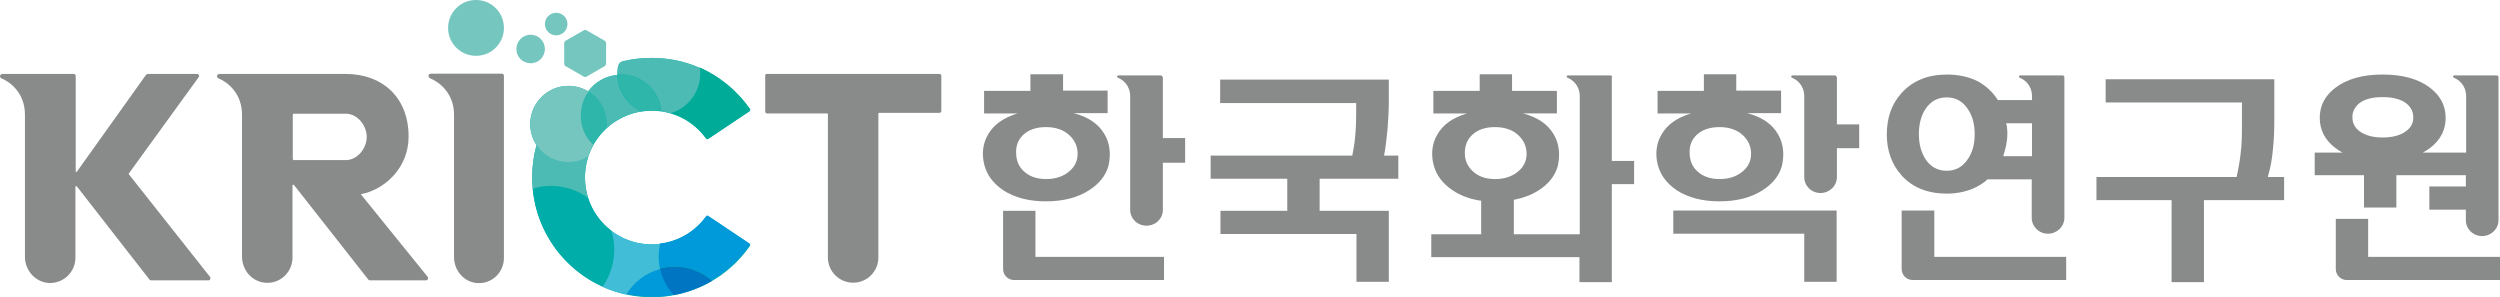 <?xml version="1.0" encoding="utf-8"?>
<!-- Generator: Adobe Illustrator 16.0.0, SVG Export Plug-In . SVG Version: 6.00 Build 0)  -->
<!DOCTYPE svg PUBLIC "-//W3C//DTD SVG 1.1//EN" "http://www.w3.org/Graphics/SVG/1.1/DTD/svg11.dtd">
<svg version="1.1" id="Layer_1" xmlns="http://www.w3.org/2000/svg" xmlns:xlink="http://www.w3.org/1999/xlink" x="0px" y="0px"
	 width="841.9px" height="100px" viewBox="0 0 841.9 100" style="enable-background:new 0 0 841.9 100;" xml:space="preserve">
<style type="text/css">
<![CDATA[
	.st0{clip-path:url(#SVGID_2_);fill:#74C6BE;}
	.st1{clip-path:url(#SVGID_2_);fill:#42BDD8;}
	.st2{clip-path:url(#SVGID_2_);fill:#4CBBB4;}
	.st3{clip-path:url(#SVGID_2_);fill:#898A8A;}
	.st4{clip-path:url(#SVGID_2_);fill:#2FB6AA;}
	.st5{clip-path:url(#SVGID_2_);fill:#0075C2;}
	.st6{clip-path:url(#SVGID_2_);fill:#0099D9;}
	.st7{clip-path:url(#SVGID_2_);fill:#00AC97;}
	.st8{clip-path:url(#SVGID_2_);fill:#00ADA9;}
]]>
</style>
<g>
	<defs>
		<rect id="SVGID_1_" width="841.9" height="100"/>
	</defs>
	<clipPath id="SVGID_2_">
		<use xlink:href="#SVGID_1_"  style="overflow:visible;"/>
	</clipPath>
	<path class="st3" d="M348.7,71h-10.9v19.6c0,2,1.6,3.7,3.7,3.7H392v-7.8h-43.3V71z"/>
	<path class="st3" d="M391.5,26c0-0.4-0.3-0.6-0.6-0.6h-10.3h-3.9c-0.7,0-0.6,0.6-0.2,0.8c1.6,0.6,4.1,2.5,4.1,6.3h0v38.2
		c0,2.9,2.4,5.3,5.5,5.3s5.5-2.4,5.5-5.3V54.8h7.5v-8.3h-7.5V26z"/>
	<path class="st3" d="M467.3,43.1c0.2-3,0.4-5.9,0.4-8.8v-7.5h-56.8v7.9h45.8v4c0,2.6-0.1,4.9-0.3,6.9c-0.2,2.4-0.6,4.9-1,6.8h-47.7
		v7.8h25.8V71h-22.5v7.8h45.8v16.1h10.9V71h-23.3V60.2h26.5v-7.8h-4.8C466.6,49.8,467,46.5,467.3,43.1"/>
	<path class="st3" d="M542.9,26c0-0.4-0.3-0.6-0.6-0.6h-10.3h0h-3.9c-0.7,0-0.6,0.6-0.2,0.8c1.6,0.6,4.1,2.5,4.1,6.3v46.4h-22.2
		V67.3c3.1-0.6,5.8-1.6,8.2-3.1c3.5-2.2,5.7-5,6.6-8.3c0.9-4.1,0.4-7.7-1.4-10.7c-2-3.4-5.4-5.7-10.3-7h11.4v-7.6h-15.1V25h-10.9
		v5.6h-15.6v7.6h11.3c-4.7,1.4-8,3.7-9.9,7c-1.8,3-2.3,6.5-1.3,10.4c0.9,3.4,3,6.2,6.4,8.5c2.7,1.8,5.9,3,9.6,3.5v11.3H482v7.7h49.9
		V95h10.9V62h7.5v-7.8h-7.5V26z M493.3,51.5c0-2.5,0.8-4.5,2.5-6.1c1.8-1.7,4.4-2.6,7.6-2.6c3.3,0,6,0.9,8,2.8
		c1.8,1.7,2.7,3.8,2.7,6.2c0,2.3-0.9,4.3-2.8,5.9c-2,1.7-4.6,2.6-7.8,2.6c-3.2,0-5.7-0.9-7.6-2.7C494.1,55.9,493.3,53.9,493.3,51.5"
		/>
	<path class="st3" d="M618.5,26c0-0.4-0.3-0.6-0.6-0.6h-10.3v0l0,0h-3.9c-0.7,0-0.6,0.6-0.2,0.8c1.6,0.6,4.1,2.5,4.1,6.3l0,0v27.1
		c0,3,2.4,5.4,5.5,5.4c3,0,5.5-2.4,5.5-5.4v-9.7h7.5v-8h-7.5V26z"/>
	<path class="st3" d="M655.6,65.2c3.8,0,7.2-0.8,10.1-2.3c1.3-0.7,2.6-1.5,3.6-2.5h14.9v12.9c0,3,2.4,5.4,5.5,5.4
		c3,0,5.5-2.4,5.5-5.4V26c0-0.4-0.3-0.6-0.6-0.6h-10.3v0l0,0h-3.9c-0.7,0-0.6,0.6-0.2,0.8c1.6,0.6,4.1,2.5,4.1,6.3l0,0v1.2h-11.5
		c-1.7-2.7-4-4.8-6.7-6.3c-3-1.5-6.5-2.3-10.4-2.3c-6.5,0-11.6,2.1-15.3,6.2c-3.4,3.7-5,8.4-5,14c0,5.5,1.7,10.1,5,13.8
		C644,63.1,649.1,65.2,655.6,65.2 M675.6,48.9c0.2-1.3,0.4-2.5,0.4-3.8c0-0.8,0-1.4-0.1-1.8c0-0.7-0.2-1.3-0.3-1.8h8.7v11.1h-9.7
		C675,51.4,675.3,50.2,675.6,48.9 M648.5,36.6c1.7-2.5,4-3.8,7.1-3.8c3,0,5.3,1.3,7,3.8c1.6,2.3,2.4,5.1,2.4,8.6
		c0,3.4-0.8,6.3-2.4,8.5c-1.7,2.5-4,3.8-7,3.8c-3.1,0-5.4-1.3-7.1-3.8c-1.5-2.3-2.3-5.1-2.3-8.5C646.2,41.7,647,38.8,648.5,36.6"/>
	<path class="st3" d="M651.3,70.9h-10.9v19.7c0,2,1.6,3.7,3.7,3.7h51.7v-7.8h-44.4V70.9z"/>
	<path class="st3" d="M765.5,49.6c0.3-2.8,0.4-6,0.4-9.9v-13h-56.8v7.8H755v8.3c0,3.2-0.1,6-0.4,8.5c-0.3,2.9-0.8,5.6-1.4,8.3H706
		v7.8h25.3V95h10.9V67.4h27v-7.8h-5.5C764.6,56.6,765.2,53.3,765.5,49.6"/>
	<path class="st3" d="M796.1,69.9H807V59h23.4v3.8h-12.3v7.8h12.3v3.5c0,3,2.4,5.4,5.5,5.4c3,0,5.5-2.4,5.5-5.4V26
		c0-0.4-0.3-0.6-0.6-0.6h-10.3h0h-3.9c-0.7,0-0.6,0.6-0.2,0.8c1.6,0.6,4.1,2.5,4.1,6.3h0v18.9h-14.6c0.9-0.5,1.7-1,2.5-1.6
		c3.5-2.7,5.2-6.1,5.2-10.1c0-4.1-1.8-7.5-5.2-10.1c-3.9-3-9.2-4.5-16-4.5s-12.1,1.5-16,4.5c-3.5,2.7-5.2,6-5.2,10.1
		c0,4,1.7,7.4,5.2,10.1c0.8,0.6,1.6,1.1,2.5,1.6h-9.4V59h16.6V69.9z M794.6,34.7c1.9-1.4,4.5-2,7.8-2c3.4,0,6,0.7,7.8,2
		c1.7,1.3,2.5,2.9,2.5,4.9c0,1.9-0.8,3.4-2.5,4.6c-1.9,1.4-4.5,2.1-7.8,2.1c-3.3,0-5.9-0.7-7.8-2.1c-1.6-1.2-2.4-2.8-2.4-4.6
		C792.1,37.7,793,36,794.6,34.7"/>
	<path class="st3" d="M797.5,86.5V73.7h-10.9v16.9c0,2,1.6,3.7,3.7,3.7h51.7v-7.8H797.5z"/>
	<path class="st3" d="M352.2,67.8c5.8,0,10.6-1.2,14.5-3.7c3.5-2.2,5.7-5,6.6-8.3c0.9-4.1,0.4-7.7-1.4-10.7c-2-3.4-5.4-5.7-10.3-7
		H373v-7.6H358V25H347v5.6h-15.6v7.6h11.3c-4.7,1.4-8,3.7-9.9,7c-1.8,3-2.3,6.5-1.3,10.4c0.9,3.4,3,6.2,6.4,8.5
		C341.8,66.6,346.5,67.8,352.2,67.8 M344.6,45.4c1.8-1.7,4.4-2.6,7.6-2.6c3.3,0,6,0.9,8,2.8c1.8,1.7,2.7,3.8,2.7,6.2
		c0,2.3-0.9,4.3-2.8,5.9c-2,1.7-4.6,2.6-7.8,2.6c-3.2,0-5.7-0.9-7.6-2.7c-1.7-1.6-2.5-3.7-2.5-6.1C342.1,49,342.9,47,344.6,45.4"/>
	<path class="st3" d="M579,67.8c5.8,0,10.6-1.2,14.5-3.7c3.5-2.2,5.7-5,6.6-8.3c0.9-4.1,0.4-7.7-1.4-10.7c-2-3.4-5.4-5.7-10.3-7
		h11.4v-7.6h-15.1V25h-10.9v5.6h-15.6v7.6h11.3c-4.7,1.4-8,3.7-9.9,7c-1.8,3-2.3,6.5-1.3,10.4c0.9,3.4,3,6.2,6.4,8.5
		C568.6,66.6,573.4,67.8,579,67.8 M571.4,45.4c1.8-1.7,4.4-2.6,7.6-2.6c3.3,0,6,0.9,8,2.8c1.8,1.7,2.7,3.8,2.7,6.2
		c0,2.3-0.9,4.3-2.8,5.9c-2,1.7-4.6,2.6-7.8,2.6c-3.2,0-5.7-0.9-7.6-2.7c-1.7-1.6-2.5-3.7-2.5-6.1C568.9,49,569.7,47,571.4,45.4"/>
	<polygon class="st3" points="563.5,78.7 607.6,78.7 607.6,94.9 618.5,94.9 618.5,70.9 563.5,70.9 	"/>
	<path class="st3" d="M257.7,25.5v12.1c0,0.3,0.3,0.6,0.6,0.6h20.3c0.1,0,0.2,0.1,0.2,0.2v48.3c0,4.7,3.8,8.5,8.5,8.5
		c4.7,0,8.5-3.8,8.5-8.5V38.2c0-0.1,0.1-0.2,0.2-0.2h20.4c0.3,0,0.6-0.3,0.6-0.6V25.5c0-0.3-0.3-0.6-0.6-0.6h-58.1
		C257.9,24.8,257.7,25.1,257.7,25.5"/>
	<path class="st3" d="M152.8,24.8h-7.5c-1.3,0-1.2,1.2-0.4,1.6c3,1.2,8,5,8,12.2l0,0v48c0,4.4,3.2,8.3,7.6,8.7
		c5,0.5,9.2-3.5,9.2-8.4V25.5c0-0.4-0.3-0.7-0.7-0.7H152.8z"/>
	<path class="st3" d="M144,93.2l-22.5-27.8c7.7-1.4,16.1-8.6,16.1-19.4c0-13.2-8.8-21.1-21.2-21.1H74c-1.1,0-1.2,1.2-0.4,1.5
		c3,1.2,7.9,5,7.9,12.2v47.8c0,4.5,3.3,8.4,7.7,8.8c5.1,0.5,9.3-3.5,9.3-8.5V62.4c0-0.1,0.1-0.2,0.2-0.2c0.1,0,0.2,0,0.3,0.1
		L124,94.1c0.1,0.2,0.3,0.3,0.6,0.3h18.9c0.3,0,0.5-0.2,0.6-0.4C144.2,93.7,144.2,93.4,144,93.2 M98.8,53.8c-0.1,0-0.2-0.1-0.2-0.2
		V38.5c0-0.1,0.1-0.2,0.2-0.2h17.7c3.9,0,7,4,7,7.8c0,4-3.3,7.8-6.9,7.8H98.8z"/>
	<path class="st8" d="M209.5,20.7c3.2-0.8,6.5-1.2,10-1.2c13.5,0,25.6,6.6,33,17.2c0.2,0.2,0.1,0.6-0.1,0.8l-13.9,9.3
		c-0.2,0.2-0.6,0.1-0.7-0.1c-4.2-5.8-10.9-9.4-18.3-9.4c-12.4,0-22.5,10-22.5,22.5c0,12.5,10.1,22.5,22.5,22.5
		c7.5,0,14.2-3.7,18.3-9.4c0.2-0.2,0.5-0.3,0.7-0.1l13.9,9.3c0.3,0.2,0.3,0.5,0.1,0.8c-7.4,10.6-19.6,17.2-33,17.2
		c-20.9,0-38.2-15.9-40.1-36.5c-0.4-4.9-0.1-9.8,1.3-14.7c-2.9-4.4-2.9-10.2,0.3-14.6c4-5.6,11.5-6.9,17.1-3.5
		c2.3-3.1,5.8-5.2,9.8-5.5c0,0,0-1.5,0.1-2.4C208.2,21.9,209.5,20.7,209.5,20.7"/>
	<path class="st0" d="M150.9,9.4c0-5.2,4.2-9.4,9.4-9.4c5.2,0,9.4,4.2,9.4,9.4c0,5.2-4.2,9.4-9.4,9.4
		C155.1,18.8,150.9,14.6,150.9,9.4"/>
	<path class="st4" d="M204.3,41.6c0,0.5,0,1-0.1,1.5c-1.7,1.6-3.2,3.5-4.4,5.5c-2.7-2.5-4.4-6-4.4-10c0-3,1-5.8,2.6-8.1
		C201.8,32.9,204.3,37,204.3,41.6"/>
	<path class="st4" d="M222.6,37.4c-1-0.1-2.1-0.2-3.1-0.2c-1.2,0-2.3,0.1-3.4,0.3c-4.7-2.1-8-6.8-8.1-12.3
		C215.4,24.5,221.9,30.1,222.6,37.4"/>
	<path class="st5" d="M227.2,89.8c-1.7,0-3.4,0.2-5,0.7c0.7,3.4,2.3,6.4,4.6,8.9c4.7-0.9,9-2.5,13-4.8
		C236.4,91.6,232,89.8,227.2,89.8"/>
	<path class="st7" d="M235.8,24.8c0,6.3-4.2,11.6-9.9,13.3c4.9,1.4,9,4.5,11.9,8.5c0.2,0.2,0.5,0.3,0.7,0.1l13.9-9.3
		c0.3-0.2,0.3-0.5,0.1-0.8c-4.2-6-10.1-10.9-16.9-13.9C235.7,23.4,235.8,24.1,235.8,24.8"/>
	<path class="st0" d="M197.5,10.2l6.1,3.5c0.3,0.2,0.5,0.5,0.5,0.8l0,7c0,0.3-0.2,0.6-0.5,0.8l-6.1,3.5c-0.3,0.2-0.6,0.2-0.9,0
		l-6.1-3.5c-0.3-0.2-0.5-0.5-0.5-0.8l0-7c0-0.3,0.2-0.6,0.5-0.8l6.1-3.5C196.9,10,197.2,10,197.5,10.2"/>
	<path class="st0" d="M183.5,16.5c0,2.6-2.1,4.8-4.8,4.8s-4.8-2.1-4.8-4.8c0-2.6,2.1-4.8,4.8-4.8S183.5,13.9,183.5,16.5"/>
	<path class="st0" d="M191.1,8.1c0,2.1-1.7,3.8-3.8,3.8c-2.1,0-3.8-1.7-3.8-3.8s1.7-3.8,3.8-3.8C189.4,4.3,191.1,6,191.1,8.1"/>
	<path class="st6" d="M252.4,82l-13.9-9.3c-0.2-0.2-0.6-0.1-0.7,0.1c-3.6,5-9.2,8.5-15.6,9.2c-0.3,1.4-0.5,2.8-0.5,4.2
		c0,1.4,0.2,2.9,0.5,4.2c1.6-0.4,3.3-0.7,5-0.7c4.8,0,9.2,1.8,12.5,4.7c5.1-3,9.4-7,12.7-11.7C252.7,82.5,252.6,82.2,252.4,82"/>
	<path class="st6" d="M226.8,99.3c-2.2-2.5-3.8-5.5-4.6-8.9c-4.8,1.3-8.9,4.4-11.4,8.6c2.8,0.6,5.7,0.9,8.6,0.9
		C222,100,224.4,99.8,226.8,99.3"/>
	<path class="st8" d="M198.1,66.8c-3.5-2.6-7.9-4.1-12.6-4.1c-2.1,0-4.1,0.3-6.1,0.9c1.4,14.7,10.7,27.1,23.5,32.9
		c4-5.6,4.9-12.6,3-18.8C202.3,75,199.5,71.2,198.1,66.8"/>
	<path class="st1" d="M221.8,86.3c0-1.4,0.2-2.8,0.5-4.2c-0.9,0.1-1.8,0.2-2.8,0.2c-5.1,0-9.8-1.7-13.6-4.5c1.9,6.1,1,13.1-3,18.8
		c2.5,1.1,5.2,2,8,2.6c2.5-4.2,6.6-7.3,11.4-8.6C221.9,89.1,221.8,87.7,221.8,86.3"/>
	<path class="st2" d="M185.5,62.6c4.7,0,9.1,1.5,12.6,4.1c-0.7-2.2-1.1-4.6-1.1-7c0-2.5,0.4-4.8,1.1-7.1c-1.9,1.2-4.2,1.9-6.7,1.9
		c-4.5,0-8.4-2.3-10.7-5.7c-1,3.5-1.5,7.2-1.5,11c0,1.3,0.1,2.5,0.2,3.8C181.3,62.9,183.3,62.6,185.5,62.6"/>
	<path class="st2" d="M204.2,43.2c0.1-0.5,0.1-1,0.1-1.5c0-4.7-2.5-8.7-6.2-11c2.3-3.1,5.8-5.2,9.8-5.5c0.1,5.5,3.4,10.2,8.1,12.3
		C211.5,38.1,207.4,40.2,204.2,43.2"/>
	<path class="st2" d="M235.8,24.8c0,6.3-4.2,11.6-9.9,13.3c-1.1-0.3-2.1-0.5-3.2-0.7c-0.7-7.3-7.2-12.9-14.7-12.3c0-1,0.1-2,0.2-3
		c0.1-0.7,0.7-1.3,1.3-1.4c3.2-0.8,6.5-1.2,10-1.2c5.7,0,11.2,1.2,16.2,3.4C235.7,23.4,235.8,24.1,235.8,24.8"/>
	<path class="st0" d="M199.8,48.7c-0.7,1.2-1.3,2.6-1.7,4c-1.9,1.2-4.2,1.9-6.7,1.9c-4.5,0-8.4-2.3-10.7-5.7
		c-2.9-4.4-2.9-10.2,0.3-14.6c2.3-3.3,6.2-5.4,10.5-5.4c2.4,0,4.7,0.7,6.7,1.9c-1.7,2.3-2.6,5-2.6,8.1
		C195.5,42.6,197.1,46.2,199.8,48.7"/>
	<path class="st3" d="M70.7,93.2L43.4,58.7c-0.1-0.1-0.1-0.2,0-0.3L66.9,26c0.4-0.5,0-1.1-0.6-1.1H50c-0.3,0-0.7,0.1-0.9,0.4
		L25.9,57.8c-0.1,0.2-0.4,0.1-0.4-0.1V25.6c0-0.4-0.3-0.7-0.7-0.7H0.9c-1,0-1.2,1.2-0.4,1.5c3,1.2,7.9,5,7.9,12.2v47.9
		c0,4.7,3.7,8.7,8.3,8.8c4.8,0.1,8.7-3.8,8.7-8.5V62.9c0-0.1,0.1-0.2,0.2-0.2c0.1,0,0.2,0,0.3,0.1l24.4,31.3
		c0.1,0.2,0.3,0.3,0.6,0.3h19.3c0.3,0,0.5-0.1,0.6-0.4C70.9,93.7,70.9,93.4,70.7,93.2"/>
</g>
</svg>
